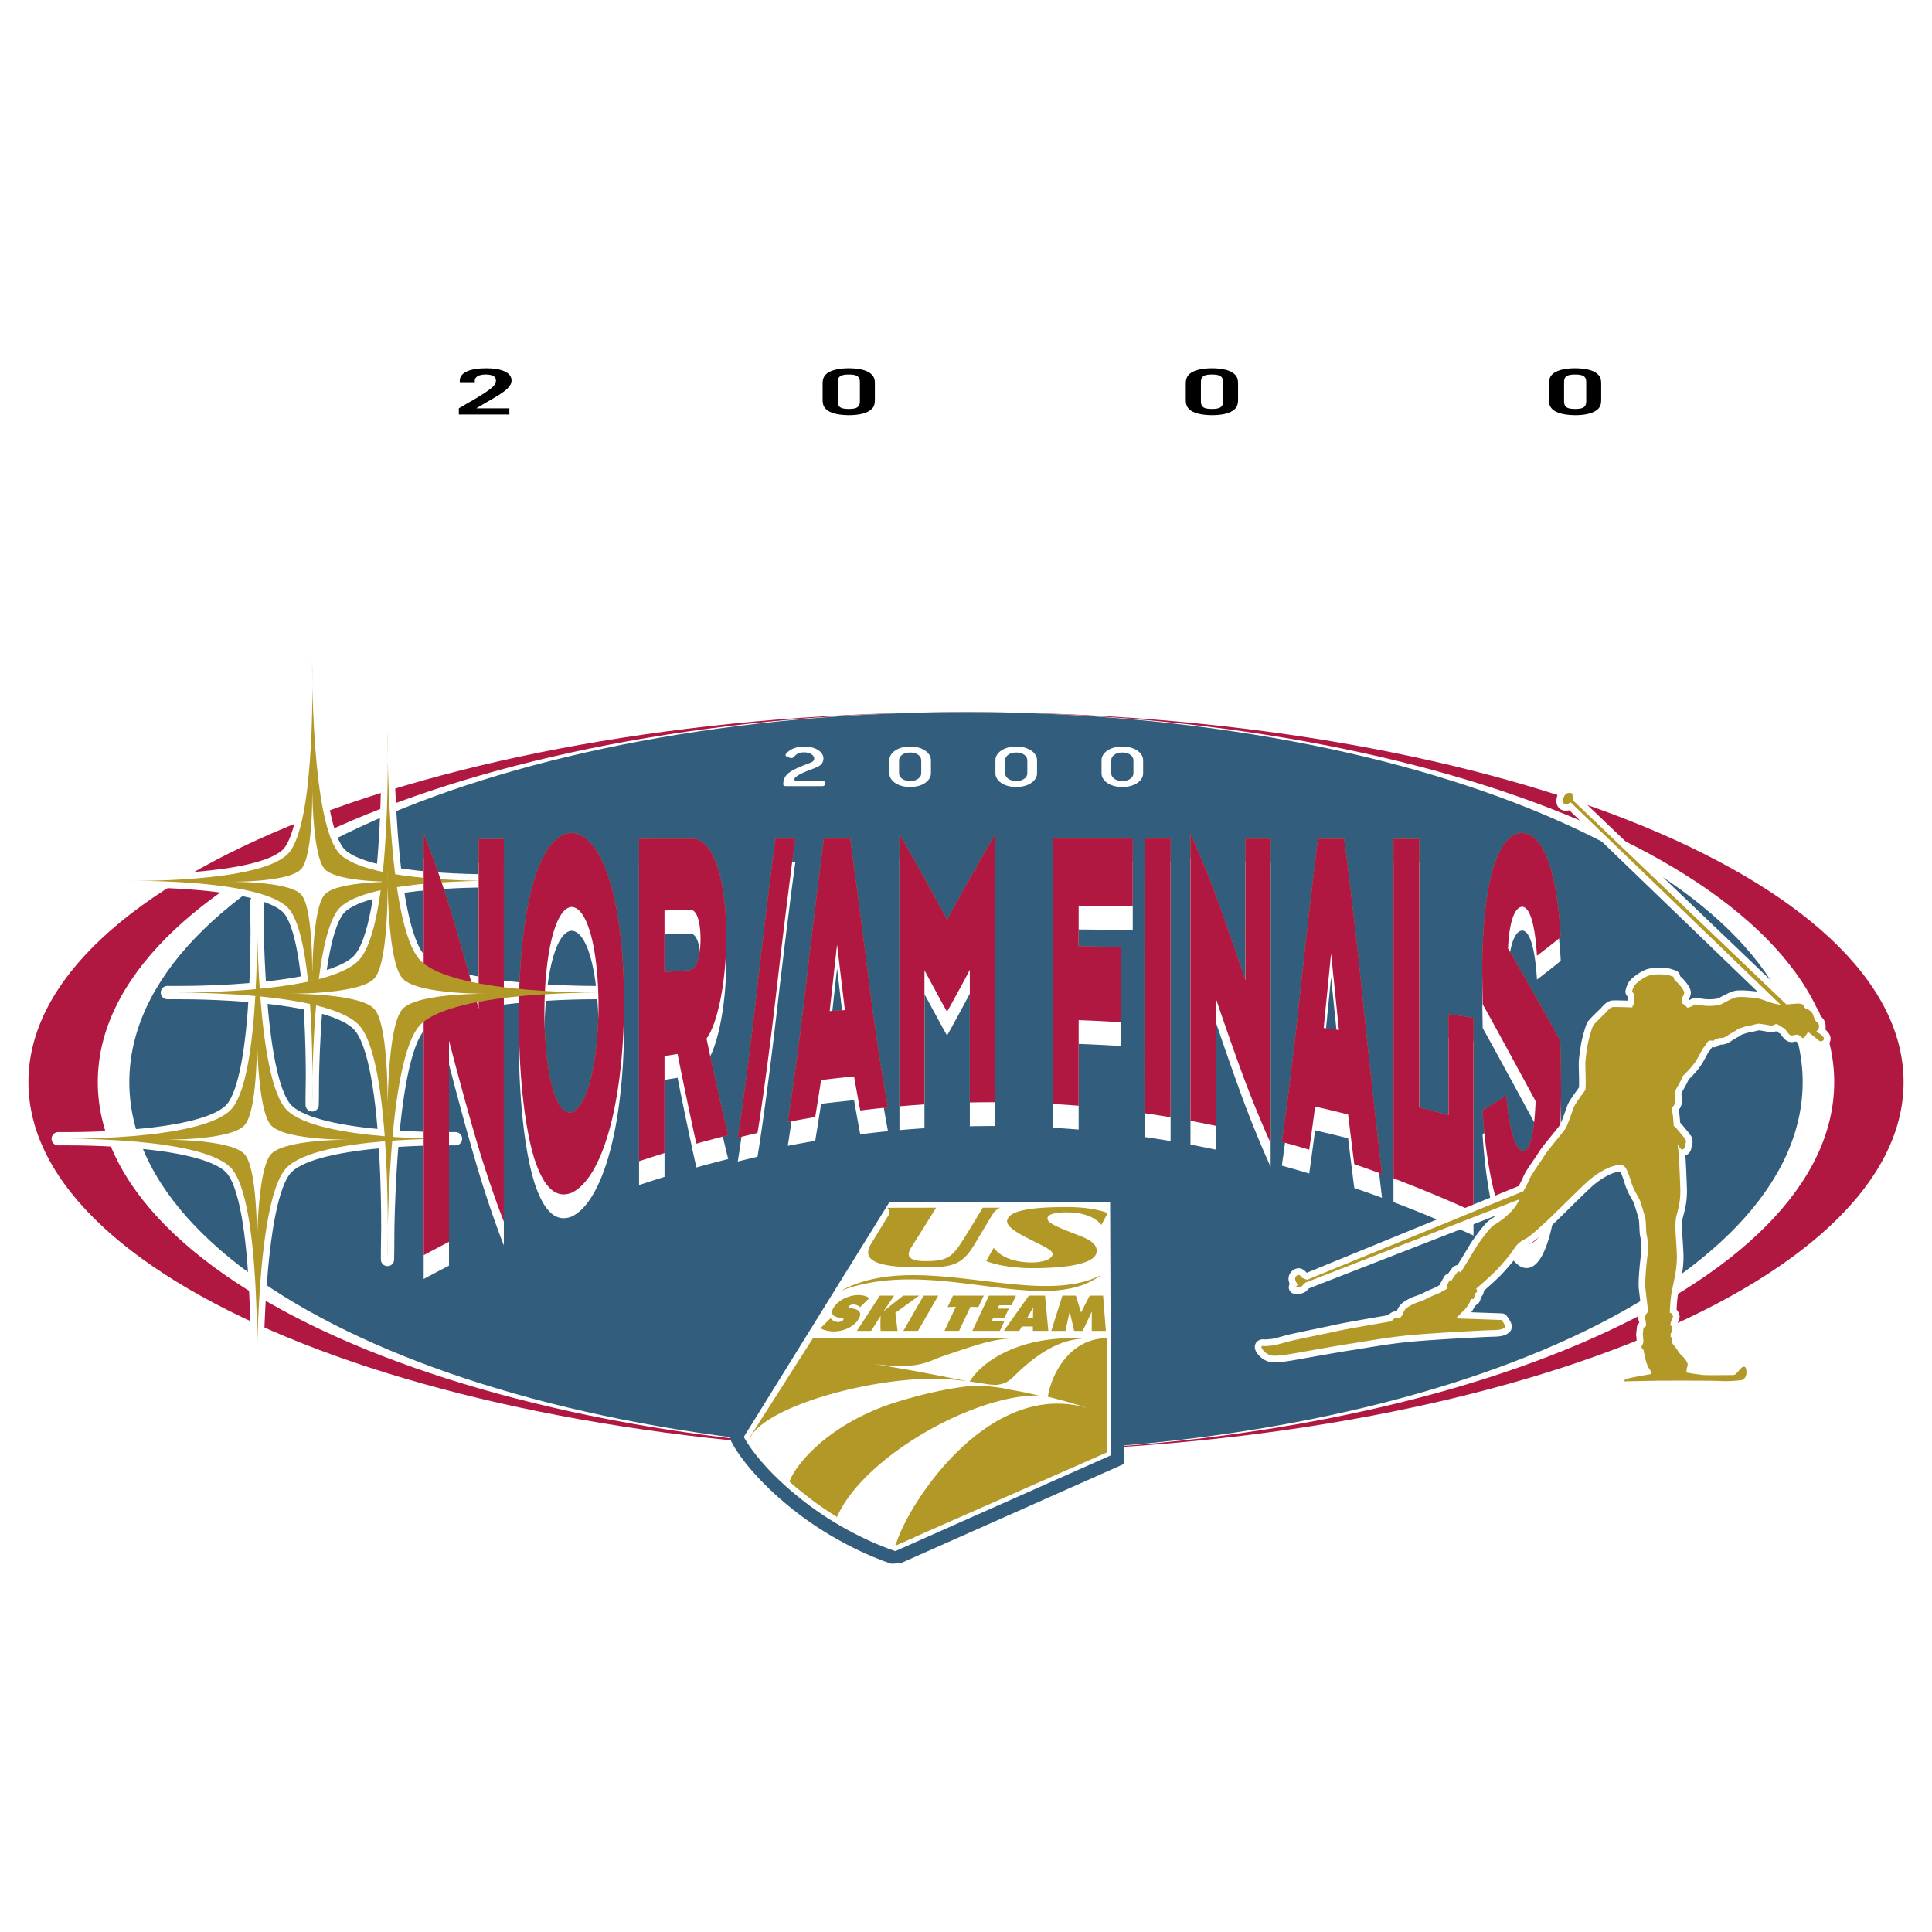 <svg xmlns="http://www.w3.org/2000/svg" width="2500" height="2500" viewBox="0 0 192.756 192.756"><path fill-rule="evenodd" clip-rule="evenodd" fill="#fff" d="M0 0h192.756v192.756H0V0z"/><path d="M50.82 41.356h-5.042v-.614l.591-.348c1.276-.723 2.007-1.18 2.49-1.542.42-.306.622-.593.622-.907 0-.375-.358-.58-1.027-.58-.684 0-1.089.239-1.089.634 0 .042 0 .089.015.136h-1.494c-.016-.054-.016-.108-.016-.149 0-.791.965-1.241 2.646-1.241 1.572 0 2.521.45 2.521 1.207 0 .546-.467 1.009-1.79 1.773l-1.198.702-.529.314h3.299v.615h.001zM83.582 38.117c0-.552.281-.75 1.105-.75.809 0 1.104.191 1.104.75v1.937c0 .559-.295.75-1.104.75-.825 0-1.105-.191-1.105-.75v-1.937zm3.705.143c0-.518-.14-.804-.545-1.077-.404-.279-1.152-.437-2.054-.437-.918 0-1.604.15-2.07.437-.374.245-.545.559-.545 1.077v1.65c0 .518.156.812.545 1.078.42.28 1.152.429 2.07.437.902 0 1.603-.144 2.054-.437.389-.246.545-.552.545-1.078v-1.65zM119.814 38.117c0-.552.279-.75 1.105-.75.809 0 1.104.191 1.104.75v1.937c0 .559-.295.75-1.104.75-.826 0-1.105-.191-1.105-.75v-1.937zm3.706.143c0-.518-.141-.804-.545-1.077-.404-.279-1.152-.437-2.055-.437-.918 0-1.604.15-2.07.437-.373.245-.545.559-.545 1.077v1.65c0 .518.156.812.545 1.078.42.28 1.152.429 2.07.437.902 0 1.604-.144 2.055-.437.389-.246.545-.552.545-1.078v-1.65zM156.047 38.117c0-.552.281-.75 1.105-.75.809 0 1.105.191 1.105.75v1.937c0 .559-.297.75-1.105.75-.824 0-1.105-.191-1.105-.75v-1.937zm3.703.143c0-.518-.139-.804-.543-1.077-.406-.279-1.152-.437-2.055-.437-.918 0-1.604.15-2.07.437-.373.245-.545.559-.545 1.077v1.65c0 .518.156.812.545 1.078.42.28 1.152.429 2.07.437.902 0 1.604-.144 2.055-.437.389-.246.543-.552.543-1.078v-1.65z" fill-rule="evenodd" clip-rule="evenodd"/><path d="M189.922 107.959c0 20.389-41.881 36.914-93.544 36.914-51.662 0-93.543-16.525-93.543-36.914 0-20.386 41.881-36.913 93.543-36.913 51.663 0 93.544 16.527 93.544 36.913z" fill-rule="evenodd" clip-rule="evenodd" fill="#b01842"/><path d="M183 107.959c0 20.389-38.781 36.914-86.622 36.914-47.839 0-86.622-16.525-86.622-36.914 0-20.386 38.782-36.913 86.622-36.913 47.841 0 86.622 16.527 86.622 36.913z" fill-rule="evenodd" clip-rule="evenodd" fill="#fff"/><path d="M179.854 107.959c0 20.389-37.373 36.914-83.476 36.914-46.102 0-83.476-16.525-83.476-36.914 0-20.386 37.374-36.913 83.476-36.913s83.476 16.527 83.476 36.913z" fill-rule="evenodd" clip-rule="evenodd" fill="#335d7c"/><path d="M96.533 137.838s.799-1.293 2.247-2.189c1.451-.896 2.457-1.268 3.334-1.523.904-.26 1.678-.377 2.285-.455.533-.066 1.145-.143 2-.146a12.623 12.623 0 0 0-2.955.518c-.902.264-2.059.664-3.293 1.449-1.361.863-2.383 2.029-2.58 2.494l-1.038-.148z" fill-rule="evenodd" clip-rule="evenodd" fill="#b29826"/><path d="M88.747 119.918h22.009l.098 25.27-21.523 9.564s-4.694-1.434-9.397-5.176c-4.4-3.498-5.725-6.213-5.725-6.213l14.538-23.445z" fill-rule="evenodd" clip-rule="evenodd" fill="#fff"/><path d="M88.018 118.6h24.052l.006 1.318.098 25.27.004.854-.793.352-21.524 9.566-.923.051c-.014-.004-4.926-1.506-9.824-5.402-4.634-3.686-6.081-6.648-6.085-6.656l-.326-.654.388-.625 14.538-23.443.389-.631zm1.457 2.638l-13.728 22.137c.605.924 2.065 2.832 5.005 5.17 3.652 2.906 7.266 4.35 8.513 4.795l20.266-9.006-.09-23.096H89.475z" fill="#335d7c"/><path d="M88.747 119.918h22.009l.098 25.27-21.523 9.564s-4.694-1.434-9.397-5.176c-4.4-3.498-5.725-6.213-5.725-6.213l14.538-23.445z" fill-rule="evenodd" clip-rule="evenodd" fill="#fff"/><path d="M81.106 133.516h29.304v11.402l-20.968 9.234s-4.53-1.385-9.073-4.998c-4.248-3.379-5.527-5.814-5.527-5.814l6.264-9.824zM82.865 131.523l.046.051a.936.936 0 0 0 .726.322c.144 0 .402-.051.493-.209.093-.158-.092-.174-.211-.197l-.266-.045c-.52-.09-.831-.383-.513-.934.48-.834 1.616-1.301 2.489-1.301.459 0 .823.098 1.097.307l-.911.9a.989.989 0 0 0-.694-.266c-.129 0-.338.041-.422.188-.075.129.096.148.195.172l.292.064c.548.123.829.412.486 1.008-.482.84-1.595 1.254-2.464 1.254-.504 0-1.022-.121-1.359-.32l1.016-.994zM87.784 129.266h1.422l-1.025 1.525h.033c.125-.145 1.898-1.525 1.898-1.525h1.592l-2.372 1.713.216 1.805h-1.693s-.042-1.33.021-1.475h-.032l-.929 1.475h-1.422l2.291-3.518zM92.15 129.266h1.461l-2.023 3.517h-1.459l2.021-3.517zM95.08 129.266h3.068l-.537 1.142-.788-.033-1.134 2.408H94.23l1.133-2.408-.821.033.538-1.142zM98.666 129.266h2.701l-.451.961h-1.23l-.159.335h1.123l-.429.915h-1.125l-.162.345h1.273l-.453.961H97.01l1.656-3.517zM101.693 132.783h-1.543l2.5-3.518h1.613l.328 3.518h-1.543l.002-.438h-1.102l-.255.438zm1.366-1.273l.018-1.072-.604 1.072h.586zM105.996 129.266h1.348l.518 1.695c.051-.154.861-1.695.861-1.695h1.332l.277 3.518h-1.412l.01-1.926-.908 1.926h-.854l-.445-1.926c-.033.139-.424 1.926-.424 1.926h-1.412l1.109-3.518z" fill-rule="evenodd" clip-rule="evenodd" fill="#b29826"/><path d="M83.92 128.771c9.342-3.525 20.197 2.785 25.949-1.572-6.551 3.44-18.231-2.633-25.949 1.572zM99.154 124.504c1.156 1.539 3.695 1.453 3.873 1.451 1.008-.012 2.012-.326 1.988-.859-.018-.375-.857-.734-2.486-1.564-1.152-.588-2.189-1.219-2.037-1.803.223-.842 1.871-1.309 6.012-1.303 2.6.006 4.023.574 4.002.617l-.621 1.172s-.812-1.297-3.549-1.258c-.107.002-2.031-.02-1.814.715.131.443 1.381.914 3.389 1.697.916.359 1.742.916 1.449 1.729-.408 1.123-3.584 1.441-6.42 1.428-3.027-.016-4.543-.715-4.543-.715s.736-1.336.757-1.307zM98.045 120.492h1.74s-.455.199-.691.568c-.352.551-.756 1.252-1.98 3.271-1.229 2.02-2.391 2.119-5.261 2.119-4.852 0-5.785-.863-4.979-2.297 0 0 1.572-2.588 1.78-2.91.276-.426-.139-.744-.139-.744l4.885-.008-2.427 3.881c-.563.801-.478 1.451 1.348 1.451 1.947 0 2.566-.33 3.416-1.594.85-1.264 2.308-3.737 2.308-3.737zM104.346 139.359s.174-1 .553-1.855c.377-.855.82-1.58 1.451-2.262a5.266 5.266 0 0 1 1.932-1.34 5.225 5.225 0 0 1 1.521-.373c.188-.018.412-.018.412-.018s-.646.145-1.367.518c-.51.264-.998.594-1.58 1.225-.586.633-.924 1.244-1.203 1.828-.305.629-.66 1.686-.709 2.525l-1.01-.248zM103.633 139.217s-2.24-.533-3.309-.729a20.822 20.822 0 0 0-2.459-.271c-.584-.033-1.194.008-1.92.105-.729.096-2.35.404-3.272.613-1.004.227-3.079.779-4.319 1.229-1.246.453-2.293.904-3.576 1.65-1.197.695-2.287 1.395-3.186 2.201-1.204 1.078-1.534 1.51-2.038 2.135-.551.68-.906 1.555-.906 1.555s.24.23.514.457l.789.65s.137-.852 1.3-2.225c1.167-1.377 2.476-2.588 4.271-3.705 1.796-1.117 2.977-1.668 4.693-2.299 1.713-.629 3.832-1.18 4.996-1.439 0 0 1.491-.34 1.959-.387.471-.049 1.424-.146 2.135-.098.6.041.842.049 1.457.129.613.081 2.871.429 2.871.429zM91.212 153.379a23.54 23.54 0 0 1 2.193-4.139c1.1-1.646 2.445-3.32 3.764-4.584 1.32-1.264 2.928-2.58 4.691-3.373 1.783-.803 3.285-1.045 3.975-1.102.99-.082 2.623.281 2.623.281s-1.463-.473-2.807-.461a13.3 13.3 0 0 0-3.953.67c-1.699.557-3.004 1.383-4.748 2.721-1.755 1.346-3.292 3.127-4.501 4.773-1.21 1.646-1.955 2.947-2.256 3.602s-.702 1.527-.968 2.291l.195.1 1.792-.779z" fill-rule="evenodd" clip-rule="evenodd" fill="#b29826"/><path d="M98.619 138.121a5.3 5.3 0 0 0 .797.045c1.225-.105 1.52-.688 2.479-1.555 3.426-3.102 5.645-3.096 7.361-3.096h1.191c-3.822 0-5.602 3.779-5.902 5.846.168.029.459.105.615.148 2.008.514 3.477 1.02 3.477 1.02-9.947-3.125-18.151 9.627-19.272 13.625-1.928-.666-3.443-1.287-5.86-2.801 2.664-6.068 13.81-12.273 20.173-12.119-.234-.057-.799-.166-1.107-.242-.537-.135-1.252-.221-2.506-.49-1.107-.17-2.291-.299-3.02-.24-2.647.242-5.537.984-7.54 1.605-6.966 2.168-10.276 6.463-10.731 7.963-.698-.572-1.408-1.291-2.273-2.246a17.04 17.04 0 0 1-1.652-2.17c1.666-3.164 12.359-6.145 19.478-5.842.73.064 1.457.145 2.155.232a311.34 311.34 0 0 0-5.29-1.031c-.896-.16-3.996-.693-3.996-.693 4.361.621 5.349-.244 6.894-.777 4.094-1.406 5.387-1.787 7.615-1.787h5.137c-5.078 0-8.74 2.131-10.098 4.324.66.088 1.293.183 1.875.281z" fill-rule="evenodd" clip-rule="evenodd" fill="#fff"/><path d="M49.581 87.88s-12.755.241-15.659-2.664c-2.905-2.905-2.778-19.343-2.778-19.343s.462 16.438-2.442 19.343c-2.904 2.905-15.995 2.664-15.995 2.664v.006s13.091-.241 15.995 2.664c2.905 2.904 2.442 19.69 2.442 19.69s-.127-16.786 2.778-19.69c2.904-2.905 15.659-2.664 15.659-2.664v-.006z" fill-rule="evenodd" clip-rule="evenodd" fill="#b29826" stroke="#fff" stroke-width="1.32" stroke-linejoin="round" stroke-miterlimit="2.613"/><path d="M39.673 87.975s-5.901.112-7.245-1.232-1.285-8.949-1.285-8.949.214 7.605-1.13 8.949c-1.344 1.344-7.4 1.232-7.4 1.232v.003s6.056-.112 7.4 1.232c1.344 1.344 1.13 9.11 1.13 9.11s-.059-7.766 1.285-9.11 7.245-1.232 7.245-1.232v-.003z" fill-rule="evenodd" clip-rule="evenodd" fill="#fff" stroke="#fff" stroke-width="1.32" stroke-linejoin="round" stroke-miterlimit="2.613"/><path d="M45.45 113.609s-13.713.26-16.835-2.863c-3.123-3.123-2.987-20.796-2.987-20.796s.497 17.673-2.626 20.796c-3.122 3.123-17.196 2.863-17.196 2.863v.006s14.074-.258 17.196 2.865c3.123 3.121 2.626 21.17 2.626 21.17s-.136-18.049 2.987-21.17c3.122-3.123 16.835-2.865 16.835-2.865v-.006z" fill-rule="evenodd" clip-rule="evenodd" fill="#b29826" stroke="#fff" stroke-width="1.32" stroke-linejoin="round" stroke-miterlimit="2.613"/><path d="M60.619 99.027s-15.191.287-18.651-3.172c-3.459-3.459-3.308-23.039-3.308-23.039s.551 19.58-2.909 23.039c-3.46 3.459-19.051 3.172-19.051 3.172v.008s15.591-.287 19.051 3.172c3.46 3.459 2.909 23.455 2.909 23.455s-.151-19.996 3.308-23.455c3.46-3.459 18.651-3.172 18.651-3.172v-.008z" fill-rule="evenodd" clip-rule="evenodd" fill="#b29826" stroke="#fff" stroke-width="1.32" stroke-linejoin="round" stroke-miterlimit="2.613"/><path d="M48.896 99.141s-7.082.133-8.694-1.479c-1.613-1.613-1.542-10.74-1.542-10.74s.256 9.126-1.356 10.74c-1.612 1.611-8.88 1.479-8.88 1.479v.004s7.268-.135 8.88 1.479c1.613 1.611 1.356 10.932 1.356 10.932s-.071-9.32 1.542-10.932c1.612-1.613 8.694-1.479 8.694-1.479v-.004z" fill-rule="evenodd" clip-rule="evenodd" fill="#fff" stroke="#fff" stroke-width="1.32" stroke-linejoin="round" stroke-miterlimit="2.613"/><path d="M49.581 87.88s-12.755.241-15.659-2.664c-2.905-2.905-2.778-19.343-2.778-19.343s.462 16.438-2.442 19.343c-2.904 2.905-15.995 2.664-15.995 2.664v.006s13.091-.241 15.995 2.664c2.905 2.904 2.442 19.69 2.442 19.69s-.127-16.786 2.778-19.69c2.904-2.905 15.659-2.664 15.659-2.664v-.006z" fill-rule="evenodd" clip-rule="evenodd" fill="#b29826"/><path d="M39.673 87.975s-5.901.112-7.245-1.232-1.285-8.949-1.285-8.949.214 7.605-1.13 8.949c-1.344 1.344-7.4 1.232-7.4 1.232v.003s6.056-.112 7.4 1.232c1.344 1.344 1.13 9.11 1.13 9.11s-.059-7.766 1.285-9.11 7.245-1.232 7.245-1.232v-.003z" fill-rule="evenodd" clip-rule="evenodd" fill="#fff"/><path d="M45.45 113.609s-13.713.26-16.835-2.863c-3.123-3.123-2.987-20.796-2.987-20.796s.497 17.673-2.626 20.796c-3.122 3.123-17.196 2.863-17.196 2.863v.006s14.074-.258 17.196 2.865c3.123 3.121 2.626 21.17 2.626 21.17s-.136-18.049 2.987-21.17c3.122-3.123 16.835-2.865 16.835-2.865v-.006z" fill-rule="evenodd" clip-rule="evenodd" fill="#b29826"/><path d="M35.276 113.707s-6.675.127-8.194-1.393c-1.52-1.521-1.453-10.123-1.453-10.123s.242 8.602-1.277 10.123c-1.521 1.52-8.37 1.393-8.37 1.393v.004s6.85-.127 8.37 1.395c1.52 1.52 1.277 10.303 1.277 10.303s-.066-8.783 1.453-10.303c1.52-1.521 8.194-1.395 8.194-1.395v-.004z" fill-rule="evenodd" clip-rule="evenodd" fill="#fff"/><path d="M42.271 125.23V83.213c.206.469 1.433 3.521 2.71 7.726 1.277 4.216 2.527 8.853 2.778 9.72V83.713c.85-.001 1.661-.002 2.511-.005v38.164c-.251-.6-1.492-3.848-2.765-8.17-1.272-4.336-2.495-9.07-2.708-9.879v20.078c-.854.441-1.671.87-2.526 1.329zM57.006 90.488c1.557.012 2.678 3.964 2.707 9.803-.028 5.844-1.144 10.195-2.691 10.684-1.563.34-2.677-3.77-2.707-9.967.03-6.199 1.153-10.387 2.691-10.52zm.016 28.518c2.918-1.34 5.189-8.361 5.247-19.021-.056-10.711-2.304-16.767-5.263-16.885-2.943.117-5.186 6.264-5.247 18.28.016 5.98.586 11.061 1.537 14.166.98 3.073 2.24 4.04 3.726 3.46zM66.298 90.842c.865-.03 1.691-.058 2.556-.085.58 0 1.027.925 1.038 2.939-.012 1.916-.488 3.028-1.038 3.087-.865.064-1.691.129-2.556.197v-6.138zm.001 24.201v-9.676c.443-.072.866-.143 1.309-.211.228 1.268 1.698 8.318 1.88 8.945 1.073-.301 2.098-.572 3.172-.84-.212-.65-1.921-8.35-2.166-9.652 1.056-1.404 1.949-5.475 1.97-10.035-.036-6.73-1.522-9.829-3.368-9.894-1.806.001-3.532.004-5.337.007v32.173c.858-.286 1.68-.549 2.54-.817zM73.606 113.51c.145-.793 1.009-6.672 1.898-14.529.889-7.863 1.747-14.473 1.876-15.308l1.97-.001c-.106.666-.979 7.318-1.882 15.182-.902 7.857-1.778 13.572-1.893 14.184-.665.153-1.303.306-1.969.472zM84.295 100.777c-.514.031-1.005.061-1.519.096l.737-6.629c.062.515.737 6.174.782 6.533zm-2.376 6.979c1.114-.137 2.179-.254 3.293-.361.061.393.541 3.045.617 3.398a112.5 112.5 0 0 1 2.767-.309c-.046-.199-.959-5.008-1.899-12.5a1186.955 1186.955 0 0 0-1.875-14.317l-2.616.001c-.032.24-.901 6.858-1.799 14.688-.899 7.822-1.771 13.379-1.81 13.588.926-.18 1.811-.34 2.736-.494.047-.255.54-3.352.586-3.694zM89.738 110.377V83.274c.703 1.073 4.277 7.567 4.751 8.513.493-.996 4.245-7.659 4.782-8.514v26.698c-.85-.002-1.662.006-2.511.023V96.748c-.384.771-1.966 3.662-2.271 4.188-.334-.557-1.889-3.453-2.255-4.131v13.383c-.843.054-1.651.115-2.496.189zM105.045 110.143V83.665l7.969.003v6.757c-1.826-.027-3.57-.049-5.396-.065v4.037c1.412.026 2.764.056 4.18.093v7.49a217.259 217.259 0 0 0-4.18-.203c0 3.52-.002 6.494 0 8.545-.872-.072-1.702-.129-2.573-.179zM114.188 111.062c-.002-5.998-.002-19.175 0-27.395l2.602.002c-.002 8.247-.002 21.588 0 27.799-.882-.146-1.724-.279-2.602-.406zM118.773 111.822c-.002-6.521-.002-20.419 0-28.617.205.432 1.432 3.149 2.709 6.629 1.279 3.487 2.527 7.275 2.779 7.994V83.676l2.512.002c-.002 8.561-.002 23.171 0 30.356-.252-.525-1.492-3.299-2.766-6.736-1.273-3.447-2.494-7.082-2.709-7.705v12.732c-.855-.18-1.671-.343-2.525-.503zM133.584 102.764c-.514-.07-1.006-.139-1.52-.207.047-.469.676-6.792.736-7.422.063.585.737 7.195.784 7.629zm-2.377 7.636c1.113.254 2.18.51 3.293.791.062.537.539 4.391.617 4.959.936.32 1.83.639 2.768.984-.047-.348-.959-8.096-1.9-17.254-.938-9.147-1.844-15.982-1.875-16.193-.885 0-1.73-.002-2.615-.004-.033.247-.902 7.18-1.801 15.611-.898 8.424-1.77 14.404-1.809 14.629.926.252 1.811.506 2.736.783.047-.304.541-3.911.586-4.306zM139.027 117.561c-.002-9.406-.002-25.196 0-33.866l2.57.004v26.782c.986.258 1.93.512 2.916.785v-10.084c.846.123 1.652.242 2.496.371l.002 19.34a134.639 134.639 0 0 0-7.984-3.332zM147.914 110.787c.289-.17 2.039-1.26 2.375-1.498.256 3.191.807 5.23 1.549 5.52.783.236 1.236-1.58 1.369-4.945-.256-.484-4.822-8.902-5.277-9.658-.016-.818-.045-2.262-.045-3.541.039-8.917 1.605-13.472 3.953-13.565 2.061.071 3.482 3.509 3.879 10.373-.354.34-1.947 1.554-2.375 1.89-.178-3.02-.682-4.826-1.443-4.893-.824-.006-1.34 1.691-1.443 4.158.379.58 4.959 8.716 5.203 9.183.045.986.09 3.312.09 5.291-.049 10.457-1.645 16.021-4.029 14.896-2.072-1.174-3.398-6.771-3.806-13.211z" fill-rule="evenodd" clip-rule="evenodd" fill="#b29826"/><path d="M42.271 127.605V85.588c.206.47 1.433 3.522 2.71 7.727 1.277 4.214 2.527 8.853 2.778 9.72V86.089c.85-.001 1.661-.002 2.511-.005v38.164c-.251-.6-1.492-3.848-2.765-8.17-1.272-4.336-2.495-9.07-2.708-9.879v20.078c-.854.44-1.671.869-2.526 1.328zM57.006 92.863c1.557.011 2.678 3.963 2.707 9.803-.028 5.844-1.144 10.193-2.691 10.682-1.563.342-2.677-3.768-2.707-9.967.03-6.197 1.153-10.385 2.691-10.518zm.016 28.518c2.918-1.34 5.189-8.361 5.247-19.021-.056-10.711-2.304-16.767-5.263-16.885-2.943.116-5.186 6.264-5.247 18.278.016 5.98.586 11.062 1.537 14.166.98 3.075 2.24 4.042 3.726 3.462zM66.298 93.217c.865-.03 1.691-.058 2.556-.085.58 0 1.027.925 1.038 2.938-.012 1.916-.488 3.027-1.038 3.088-.865.064-1.691.129-2.556.197v-6.138zm.001 24.201v-9.678c.443-.072.866-.141 1.309-.211.228 1.27 1.698 8.32 1.88 8.947 1.073-.301 2.098-.572 3.172-.84-.212-.65-1.921-8.35-2.166-9.652 1.056-1.404 1.949-5.473 1.97-10.035-.036-6.73-1.522-9.829-3.368-9.894-1.806.001-3.532.003-5.337.006v32.174c.858-.286 1.68-.551 2.54-.817zM73.606 115.885c.145-.795 1.009-6.672 1.898-14.531.889-7.861 1.747-14.471 1.876-15.306l1.97-.001c-.106.666-.979 7.318-1.882 15.182-.902 7.857-1.778 13.57-1.893 14.182-.665.153-1.303.308-1.969.474zM84.295 103.152c-.514.031-1.005.061-1.519.096.046-.416.675-6.062.737-6.631.062.518.737 6.176.782 6.535zm-2.376 6.977c1.114-.135 2.179-.252 3.293-.361.061.395.541 3.045.617 3.4a112.5 112.5 0 0 1 2.767-.309c-.046-.199-.959-5.008-1.899-12.5a1183.826 1183.826 0 0 0-1.875-14.317l-2.616.001c-.032.24-.901 6.858-1.799 14.688-.899 7.82-1.771 13.379-1.81 13.588.926-.18 1.811-.34 2.736-.494.047-.255.54-3.352.586-3.696zM89.738 112.752V85.649c.703 1.073 4.277 7.567 4.751 8.513.493-.996 4.245-7.66 4.782-8.514v26.698c-.85-.002-1.662.006-2.511.023V99.123c-.384.771-1.966 3.662-2.271 4.186-.334-.555-1.889-3.451-2.255-4.129v13.383c-.843.054-1.651.115-2.496.189zM105.045 112.518V86.04l7.969.003V92.8c-1.826-.027-3.57-.049-5.396-.065v4.038c1.412.025 2.764.055 4.18.092v7.49a234.732 234.732 0 0 0-4.18-.205c0 3.52-.002 6.496 0 8.547-.872-.072-1.702-.129-2.573-.179zM114.188 113.438c-.002-5.998-.002-19.176 0-27.394l2.602.001c-.002 8.247-.002 21.586 0 27.799a95.99 95.99 0 0 0-2.602-.406zM118.773 114.197c-.002-6.523-.002-20.419 0-28.618.205.432 1.432 3.149 2.709 6.63 1.279 3.487 2.527 7.273 2.779 7.994V86.051l2.512.002c-.002 8.561-.002 23.171 0 30.355-.252-.523-1.492-3.297-2.766-6.734-1.273-3.449-2.494-7.082-2.709-7.705v12.73c-.855-.179-1.671-.342-2.525-.502zM133.584 105.139c-.514-.072-1.006-.141-1.52-.207.047-.469.676-6.793.736-7.422.063.586.737 7.193.784 7.629zm-2.377 7.636c1.113.254 2.18.51 3.293.791.062.537.539 4.391.617 4.959.936.32 1.83.637 2.768.982-.047-.346-.959-8.096-1.9-17.252-.938-9.147-1.844-15.983-1.875-16.193-.885 0-1.73-.002-2.615-.003a895.2 895.2 0 0 0-1.801 15.611c-.898 8.424-1.77 14.404-1.809 14.627.926.254 1.811.508 2.736.785.047-.305.541-3.912.586-4.307zM139.027 119.936c-.002-9.406-.002-25.197 0-33.866l2.57.003v26.782c.986.256 1.93.512 2.916.785v-10.084c.846.123 1.652.24 2.496.371l.002 19.34a132.64 132.64 0 0 0-7.984-3.331zM147.914 113.162c.289-.17 2.039-1.26 2.375-1.498.256 3.191.807 5.23 1.549 5.518.783.238 1.236-1.578 1.369-4.945-.256-.482-4.822-8.9-5.277-9.658-.016-.816-.045-2.26-.045-3.539.039-8.917 1.605-13.472 3.953-13.565 2.061.071 3.482 3.509 3.879 10.373-.354.34-1.947 1.553-2.375 1.889-.178-3.02-.682-4.826-1.443-4.892-.824-.007-1.34 1.691-1.443 4.158.379.58 4.959 8.717 5.203 9.184.045.986.09 3.311.09 5.291-.049 10.455-1.645 16.021-4.029 14.896-2.072-1.175-3.398-6.772-3.806-13.212z" fill-rule="evenodd" clip-rule="evenodd" fill="#fff"/><path d="M42.271 125.23V83.213c.206.469 1.433 3.521 2.71 7.726 1.277 4.216 2.527 8.853 2.778 9.72V83.713c.85-.001 1.661-.002 2.511-.005v38.164c-.251-.6-1.492-3.848-2.765-8.17-1.272-4.336-2.495-9.07-2.708-9.879v20.078c-.854.441-1.671.87-2.526 1.329zM57.006 90.488c1.557.012 2.678 3.964 2.707 9.803-.028 5.844-1.144 10.195-2.691 10.684-1.563.34-2.677-3.77-2.707-9.967.03-6.199 1.153-10.387 2.691-10.52zm.016 28.518c2.918-1.34 5.189-8.361 5.247-19.021-.056-10.711-2.304-16.767-5.263-16.885-2.943.117-5.186 6.264-5.247 18.28.016 5.98.586 11.061 1.537 14.166.98 3.073 2.24 4.04 3.726 3.46zM66.298 90.842c.865-.03 1.691-.058 2.556-.085.58 0 1.027.925 1.038 2.939-.012 1.916-.488 3.028-1.038 3.087-.865.064-1.691.129-2.556.197v-6.138zm.001 24.201v-9.676c.443-.072.866-.143 1.309-.211.228 1.268 1.698 8.318 1.88 8.945 1.073-.301 2.098-.572 3.172-.84-.212-.65-1.921-8.35-2.166-9.652 1.056-1.404 1.949-5.475 1.97-10.035-.036-6.73-1.522-9.829-3.368-9.894-1.806.001-3.532.004-5.337.007v32.173c.858-.286 1.68-.549 2.54-.817zM73.606 113.51c.145-.793 1.009-6.672 1.898-14.529.889-7.863 1.747-14.473 1.876-15.308l1.97-.001c-.106.666-.979 7.318-1.882 15.182-.902 7.857-1.778 13.572-1.893 14.184-.665.153-1.303.306-1.969.472zM84.295 100.777c-.514.031-1.005.061-1.519.096l.737-6.629c.062.515.737 6.174.782 6.533zm-2.376 6.979c1.114-.137 2.179-.254 3.293-.361.061.393.541 3.045.617 3.398a112.5 112.5 0 0 1 2.767-.309c-.046-.199-.959-5.008-1.899-12.5a1186.955 1186.955 0 0 0-1.875-14.317l-2.616.001c-.032.24-.901 6.858-1.799 14.688-.899 7.822-1.771 13.379-1.81 13.588.926-.18 1.811-.34 2.736-.494.047-.255.54-3.352.586-3.694zM89.738 110.377V83.274c.703 1.073 4.277 7.567 4.751 8.513.493-.996 4.245-7.659 4.782-8.514v26.698c-.85-.002-1.662.006-2.511.023V96.748c-.384.771-1.966 3.662-2.271 4.188-.334-.557-1.889-3.453-2.255-4.131v13.383c-.843.054-1.651.115-2.496.189zM105.045 110.143V83.665l7.969.003v6.757c-1.826-.027-3.57-.049-5.396-.065v4.037c1.412.026 2.764.056 4.18.093v7.49a217.259 217.259 0 0 0-4.18-.203c0 3.52-.002 6.494 0 8.545-.872-.072-1.702-.129-2.573-.179zM114.188 111.062c-.002-5.998-.002-19.175 0-27.395l2.602.002c-.002 8.247-.002 21.588 0 27.799-.882-.146-1.724-.279-2.602-.406zM118.773 111.822c-.002-6.521-.002-20.419 0-28.617.205.432 1.432 3.149 2.709 6.629 1.279 3.487 2.527 7.275 2.779 7.994V83.676l2.512.002c-.002 8.561-.002 23.171 0 30.356-.252-.525-1.492-3.299-2.766-6.736-1.273-3.447-2.494-7.082-2.709-7.705v12.732c-.855-.18-1.671-.343-2.525-.503zM133.584 102.764c-.514-.07-1.006-.139-1.52-.207.047-.469.676-6.792.736-7.422.063.585.737 7.195.784 7.629zm-2.377 7.636c1.113.254 2.18.51 3.293.791.062.537.539 4.391.617 4.959.936.32 1.83.639 2.768.984-.047-.348-.959-8.096-1.9-17.254-.938-9.147-1.844-15.982-1.875-16.193-.885 0-1.73-.002-2.615-.004-.033.247-.902 7.18-1.801 15.611-.898 8.424-1.77 14.404-1.809 14.629.926.252 1.811.506 2.736.783.047-.304.541-3.911.586-4.306zM139.027 117.561c-.002-9.406-.002-25.196 0-33.866l2.57.004v26.782c.986.258 1.93.512 2.916.785v-10.084c.846.123 1.652.242 2.496.371l.002 19.34a134.639 134.639 0 0 0-7.984-3.332zM147.914 110.787c.289-.17 2.039-1.26 2.375-1.498.256 3.191.807 5.23 1.549 5.52.783.236 1.236-1.58 1.369-4.945-.256-.484-4.822-8.902-5.277-9.658-.016-.818-.045-2.262-.045-3.541.039-8.917 1.605-13.472 3.953-13.565 2.061.071 3.482 3.509 3.879 10.373-.354.34-1.947 1.554-2.375 1.89-.178-3.02-.682-4.826-1.443-4.893-.824-.006-1.34 1.691-1.443 4.158.379.58 4.959 8.716 5.203 9.183.045.986.09 3.312.09 5.291-.049 10.457-1.645 16.021-4.029 14.896-2.072-1.174-3.398-6.771-3.806-13.211z" fill-rule="evenodd" clip-rule="evenodd" fill="#b01842"/><path d="M60.619 99.027s-15.191.287-18.651-3.172c-3.459-3.459-3.308-23.039-3.308-23.039s.551 19.58-2.909 23.039c-3.46 3.459-19.051 3.172-19.051 3.172v.008s15.591-.287 19.051 3.172c3.46 3.459 2.909 23.455 2.909 23.455s-.151-19.996 3.308-23.455c3.46-3.459 18.651-3.172 18.651-3.172v-.008z" fill-rule="evenodd" clip-rule="evenodd" fill="#b29826"/><path d="M48.896 99.141s-7.082.133-8.694-1.479c-1.613-1.613-1.542-10.74-1.542-10.74s.256 9.126-1.356 10.74c-1.612 1.611-8.88 1.479-8.88 1.479v.004s7.268-.135 8.88 1.479c1.613 1.611 1.356 10.932 1.356 10.932s-.071-9.32 1.542-10.932c1.612-1.613 8.694-1.479 8.694-1.479v-.004z" fill-rule="evenodd" clip-rule="evenodd" fill="#fff"/><path d="M163.016 100.225l-.107.055-.055.232s-1.693-.07-1.963-.035c-.271.035-.578.451-.738.613-.164.162-1.082 1.025-1.207 1.242-.127.217-.486 1.494-.559 1.98-.072.488-.217 1.334-.217 1.857 0 .521.09 2.412-.018 2.594-.109.18-.973 1.297-1.135 1.711-.162.412-.613 1.783-.828 2.125-.217.342-1.838 2.234-2.127 2.738-.287.504-1.207 1.693-1.477 2.324-.27.629-.596 1.188-.596 1.188l-21.561 8.828s-.396-.092-.523-.217c-.125-.127-.252-.342-.449-.234-.199.107-.307.287-.199.559.109.27.234.359.234.359l-.197.254-.055.035.234.018s.342-.035.451-.162c.107-.125.324-.324.324-.324l.287-.107 21.039-8.197s-.197.648-.99 1.404c-.793.758-1.225.938-1.621 1.227s-1.459 1.729-1.836 2.377c-.379.648-1.406 2.307-1.406 2.307s-.162-.27-.379.018c-.215.287-.576.828-.576.828l-.125-.107-.307.559.035.234-.072.125-.162.055-.035.162-.234-.018-.145.145-.197.053s-1.027.434-1.262.576c-.232.145-1.008.379-1.188.469-.182.09-.756.361-.938.648-.18.289-.217.486-.217.486l-.197.234s-.359.055-.486.055-.379.287-.379.287l-.09.055s-4.377.738-5.404.973-4.125.848-4.736 1.01c-.613.16-1.352.395-1.803.432-.449.035-.539.055-.721.035-.18-.018-.338.008-.197.252.145.252.359.451.684.613.326.162.9.162 2.631-.145 0 0 4.432-.793 5.549-.955 1.115-.162 3.656-.648 6.105-.865 2.449-.215 7.133-.467 8.088-.484.955-.02 1.062-.18 1.189-.289.125-.107-.344-.721-.344-.721l-4.557-.162.738-.738s.307-.289.414-.486c.109-.197.252-.396.252-.396l.037-.234.162-.09s.145.09.197-.072c.055-.162.109-.449.109-.449l.162-.145s.107-.145.035-.217-.072-.145-.072-.145 1.531-1.295 2.217-2.053c.684-.756 1.225-1.404 1.514-1.855.287-.449.557-.738 1.115-1.027s1.316-1.008 2.162-1.783c.848-.773 3.584-3.549 4.322-4.16.74-.613 1.604-1.117 2.252-1.314.648-.199 1.01-.164 1.189 0 .18.16.359.486.666 1.494s.775 1.549.92 1.98c.143.434.449 1.389.521 1.783.072.396.037 1.262.145 1.693.107.434.162 1.279.09 1.748s-.324 2.684-.234 3.477.27 2.324.27 2.324-.197.18-.287.432c-.09.254.035.416.035.416l.055.539-.27.234-.072.686.035.107v.252l.037.305s-.037.199-.072.271-.127.234-.127.234l.037.197.162.127s.107.576.252 1.135.469.973.469.973l.09.162-.018.145s-1.533.27-1.947.359-.646.162-.646.162l-.164.217s3.225-.072 3.748-.072c.521 0 4.809-.018 5.926.035 1.117.055 2.162-.107 2.162-.107s.342-.145.396-.611c.053-.469-.09-1.062-.613-.469-.521.594-.504.594-.883.594s-2.232.018-2.684 0c-.449-.018-1.801-.252-1.801-.252l.018-.361s.09-.232.107-.432c.02-.199-.305-.648-.594-.9-.287-.252-.541-.756-.775-1.01-.232-.252-.18-.412-.18-.412l.018-.307-.18-.164.018-.287.055-.107.107-.092-.018-.576-.18-.035s.018-.396.197-.701c.182-.309-.07-.361-.09-.488-.018-.125-.162-.07-.162-.07s.037-1.334.215-2.254c.182-.918.543-2.197.488-3.637-.055-1.441-.252-2.918-.055-3.729.199-.812.451-1.496.396-2.918a125.281 125.281 0 0 0-.143-3.135c-.037-.506-.127-1.189-.127-1.189s.197.379.342.504.396-.018.396-.27.09-.342.09-.342.035-.254-.055-.361-.215-.289-.215-.289-.613-.756-.756-.898c-.145-.145-.182-.127-.182-.127s-.055-.918-.107-1.207c-.055-.287-.107-.576-.107-.576s.396-.396.377-.703c-.018-.307-.072-.865-.072-.865s.072-.232.396-.791.434-.883.434-.883.791-.721 1.242-1.406c.451-.684.648-1.225.846-1.439.199-.217.344-.576.488-.631.143-.055.504-.02.504-.02l.162-.197h.215l.127-.09s.09.055.379 0c.287-.055.449-.217.719-.379.271-.16.416-.252.416-.252l.197-.09.145-.145s.811-.307 1.08-.324c.271-.018.865-.252 1.152-.215.289.035 1.207.197 1.207.197s.234-.107.379-.162.504.234.504.234l.432.234s.145.27.254.377c.107.109.215.307.432.289s.541-.145.684-.035c.145.107.379.395.523.252.145-.145.396-.578.396-.578l1.17.938s.396.035.414-.252c.02-.287-.773-.721-.773-.721s.162-.107.252-.324-.035-.576-.162-.611c-.127-.037-.252-.307-.307-.451s-.09-.359-.234-.523c-.143-.16-.377-.342-.504-.342-.125 0-.307-.27-.307-.359s-.359-.18-.521-.18-1.189.09-1.189.09l-21.328-20.392s.02-.468-.035-.612c-.055-.145-.521-.145-.684.055-.164.198-.271.486-.234.738.035.252.27.252.449.199.18-.054.289-.163.289-.163l20.967 20.21s-.521-.072-.865-.18c-.342-.107-1.135-.432-1.566-.486s-1.477-.162-1.945-.09-1.332.611-1.604.721c-.27.107-.918.162-1.332.145-.416-.02-1.207-.145-1.207-.145s-.252.145-.379.197c-.127.055-.396.145-.396.145l-.234-.252-.27-.18-.018-.613s.16-.217.197-.449c.037-.234-.576-.957-.828-1.154s-.234-.449-.234-.449-.523-.199-.684-.199c-.164 0-.344-.035-.344-.035s-.918-.072-1.477.125c-.559.199-1.279.775-1.424 1.01a2.168 2.168 0 0 0-.215.576l.234.287-.049 1.003z" fill-rule="evenodd" clip-rule="evenodd" fill="#b01842" stroke="#fff" stroke-width="1.32" stroke-linejoin="round" stroke-miterlimit="2.613"/><path d="M163.016 100.225l-.107.055-.055.232s-1.693-.07-1.963-.035c-.271.035-.578.451-.738.613-.164.162-1.082 1.025-1.207 1.242-.127.217-.486 1.494-.559 1.98-.072.488-.217 1.334-.217 1.857 0 .521.09 2.412-.018 2.594-.109.18-.973 1.297-1.135 1.711-.162.412-.613 1.783-.828 2.125-.217.342-1.838 2.234-2.127 2.738-.287.504-1.207 1.693-1.477 2.324-.27.629-.596 1.188-.596 1.188l-21.561 8.828s-.396-.092-.523-.217c-.125-.127-.252-.342-.449-.234-.199.107-.307.287-.199.559.109.27.234.359.234.359l-.197.254-.055.035.234.018s.342-.035.451-.162c.107-.125.324-.324.324-.324l.287-.107 21.039-8.197s-.197.648-.99 1.404c-.793.758-1.225.938-1.621 1.227s-1.459 1.729-1.836 2.377c-.379.648-1.406 2.307-1.406 2.307s-.162-.27-.379.018c-.215.287-.576.828-.576.828l-.125-.107-.307.559.035.234-.072.125-.162.055-.035.162-.234-.018-.145.145-.197.053s-1.027.434-1.262.576c-.232.145-1.008.379-1.188.469-.182.09-.756.361-.938.648-.18.289-.217.486-.217.486l-.197.234s-.359.055-.486.055-.379.287-.379.287l-.09.055s-4.377.738-5.404.973-4.125.848-4.736 1.01c-.613.16-1.352.395-1.803.432-.449.035-.539.055-.721.035-.18-.018-.338.008-.197.252.145.252.359.451.684.613.326.162.9.162 2.631-.145 0 0 4.432-.793 5.549-.955 1.115-.162 3.656-.648 6.105-.865 2.449-.215 7.133-.467 8.088-.484.955-.02 1.062-.18 1.189-.289.125-.107-.344-.721-.344-.721l-4.557-.162.738-.738s.307-.289.414-.486c.109-.197.252-.396.252-.396l.037-.234.162-.09s.145.09.197-.072c.055-.162.109-.449.109-.449l.162-.145s.107-.145.035-.217-.072-.145-.072-.145 1.531-1.295 2.217-2.053c.684-.756 1.225-1.404 1.514-1.855.287-.449.557-.738 1.115-1.027s1.316-1.008 2.162-1.783c.848-.773 3.584-3.549 4.322-4.16.74-.613 1.604-1.117 2.252-1.314.648-.199 1.01-.164 1.189 0 .18.16.359.486.666 1.494s.775 1.549.92 1.98c.143.434.449 1.389.521 1.783.072.396.037 1.262.145 1.693.107.434.162 1.279.09 1.748s-.324 2.684-.234 3.477.27 2.324.27 2.324-.197.18-.287.432c-.09.254.035.416.035.416l.055.539-.27.234-.072.686.035.107v.252l.037.305s-.037.199-.072.271-.127.234-.127.234l.037.197.162.127s.107.576.252 1.135.469.973.469.973l.09.162-.018.145s-1.533.27-1.947.359-.646.162-.646.162l-.164.217s3.225-.072 3.748-.072c.521 0 4.809-.018 5.926.035 1.117.055 2.162-.107 2.162-.107s.342-.145.396-.611c.053-.469-.09-1.062-.613-.469-.521.594-.504.594-.883.594s-2.232.018-2.684 0c-.449-.018-1.801-.252-1.801-.252l.018-.361s.09-.232.107-.432c.02-.199-.305-.648-.594-.9-.287-.252-.541-.756-.775-1.01-.232-.252-.18-.412-.18-.412l.018-.307-.18-.164.018-.287.055-.107.107-.092-.018-.576-.18-.035s.018-.396.197-.701c.182-.309-.07-.361-.09-.488-.018-.125-.162-.07-.162-.07s.037-1.334.215-2.254c.182-.918.543-2.197.488-3.637-.055-1.441-.252-2.918-.055-3.729.199-.812.451-1.496.396-2.918a125.281 125.281 0 0 0-.143-3.135c-.037-.506-.127-1.189-.127-1.189s.197.379.342.504.396-.018.396-.27.09-.342.09-.342.035-.254-.055-.361-.215-.289-.215-.289-.613-.756-.756-.898c-.145-.145-.182-.127-.182-.127s-.055-.918-.107-1.207c-.055-.287-.107-.576-.107-.576s.396-.396.377-.703c-.018-.307-.072-.865-.072-.865s.072-.232.396-.791.434-.883.434-.883.791-.721 1.242-1.406c.451-.684.648-1.225.846-1.439.199-.217.344-.576.488-.631.143-.055.504-.02.504-.02l.162-.197h.215l.127-.09s.09.055.379 0c.287-.055.449-.217.719-.379.271-.16.416-.252.416-.252l.197-.09.145-.145s.811-.307 1.08-.324c.271-.018.865-.252 1.152-.215.289.035 1.207.197 1.207.197s.234-.107.379-.162.504.234.504.234l.432.234s.145.27.254.377c.107.109.215.307.432.289s.541-.145.684-.035c.145.107.379.395.523.252.145-.145.396-.578.396-.578l1.17.938s.396.035.414-.252c.02-.287-.773-.721-.773-.721s.162-.107.252-.324-.035-.576-.162-.611c-.127-.037-.252-.307-.307-.451s-.09-.359-.234-.523c-.143-.16-.377-.342-.504-.342-.125 0-.307-.27-.307-.359s-.359-.18-.521-.18-1.189.09-1.189.09l-21.328-20.392s.02-.468-.035-.612c-.055-.145-.521-.145-.684.055-.164.198-.271.486-.234.738.035.252.27.252.449.199.18-.054.289-.163.289-.163l20.967 20.21s-.521-.072-.865-.18c-.342-.107-1.135-.432-1.566-.486s-1.477-.162-1.945-.09-1.332.611-1.604.721c-.27.107-.918.162-1.332.145-.416-.02-1.207-.145-1.207-.145s-.252.145-.379.197c-.127.055-.396.145-.396.145l-.234-.252-.27-.18-.018-.613s.16-.217.197-.449c.037-.234-.576-.957-.828-1.154s-.234-.449-.234-.449-.523-.199-.684-.199c-.164 0-.344-.035-.344-.035s-.918-.072-1.477.125c-.559.199-1.279.775-1.424 1.01a2.168 2.168 0 0 0-.215.576l.234.287-.049 1.003z" fill-rule="evenodd" clip-rule="evenodd" fill="#b29826"/><path d="M82.017 78.436h-3.596c-.176 0-.276-.067-.276-.185 0-1.039.754-1.425 2.715-2.154.264-.101.377-.234.377-.427 0-.269-.352-.612-1.018-.612-.541 0-.817.218-1.044.486-.063.076-.226.126-.389.059l-.29-.117c-.125-.051-.163-.16-.088-.26.352-.461 1.019-.746 1.811-.746 1.169 0 1.936.545 1.936 1.19 0 .461-.277.738-.792.931-.994.369-2.125.812-2.125 1.173 0 .059.062.108.176.108h2.603c.176 0 .276.067.276.185v.185c0 .117-.1.184-.276.184zM91.911 77.162c0 .377-.402.763-1.106.763-.704 0-1.106-.386-1.106-.763v-1.324c0-.377.402-.763 1.106-.763.705 0 1.106.386 1.106.763v1.324zm.968 0v-1.324c0-.721-.83-1.358-2.075-1.358s-2.074.637-2.074 1.358v1.324c0 .721.83 1.358 2.074 1.358s2.075-.638 2.075-1.358zM102.496 77.162c0 .377-.402.763-1.107.763-.703 0-1.105-.386-1.105-.763v-1.324c0-.377.402-.763 1.105-.763.705 0 1.107.386 1.107.763v1.324zm.969 0v-1.324c0-.721-.83-1.358-2.076-1.358-1.244 0-2.074.637-2.074 1.358v1.324c0 .721.83 1.358 2.074 1.358 1.246 0 2.076-.638 2.076-1.358zM113.082 77.162c0 .377-.402.763-1.107.763-.703 0-1.105-.386-1.105-.763v-1.324c0-.377.402-.763 1.105-.763.705 0 1.107.386 1.107.763v1.324zm.967 0v-1.324c0-.721-.83-1.358-2.074-1.358s-2.074.637-2.074 1.358v1.324c0 .721.83 1.358 2.074 1.358s2.074-.638 2.074-1.358z" fill-rule="evenodd" clip-rule="evenodd" fill="#fff"/></svg>